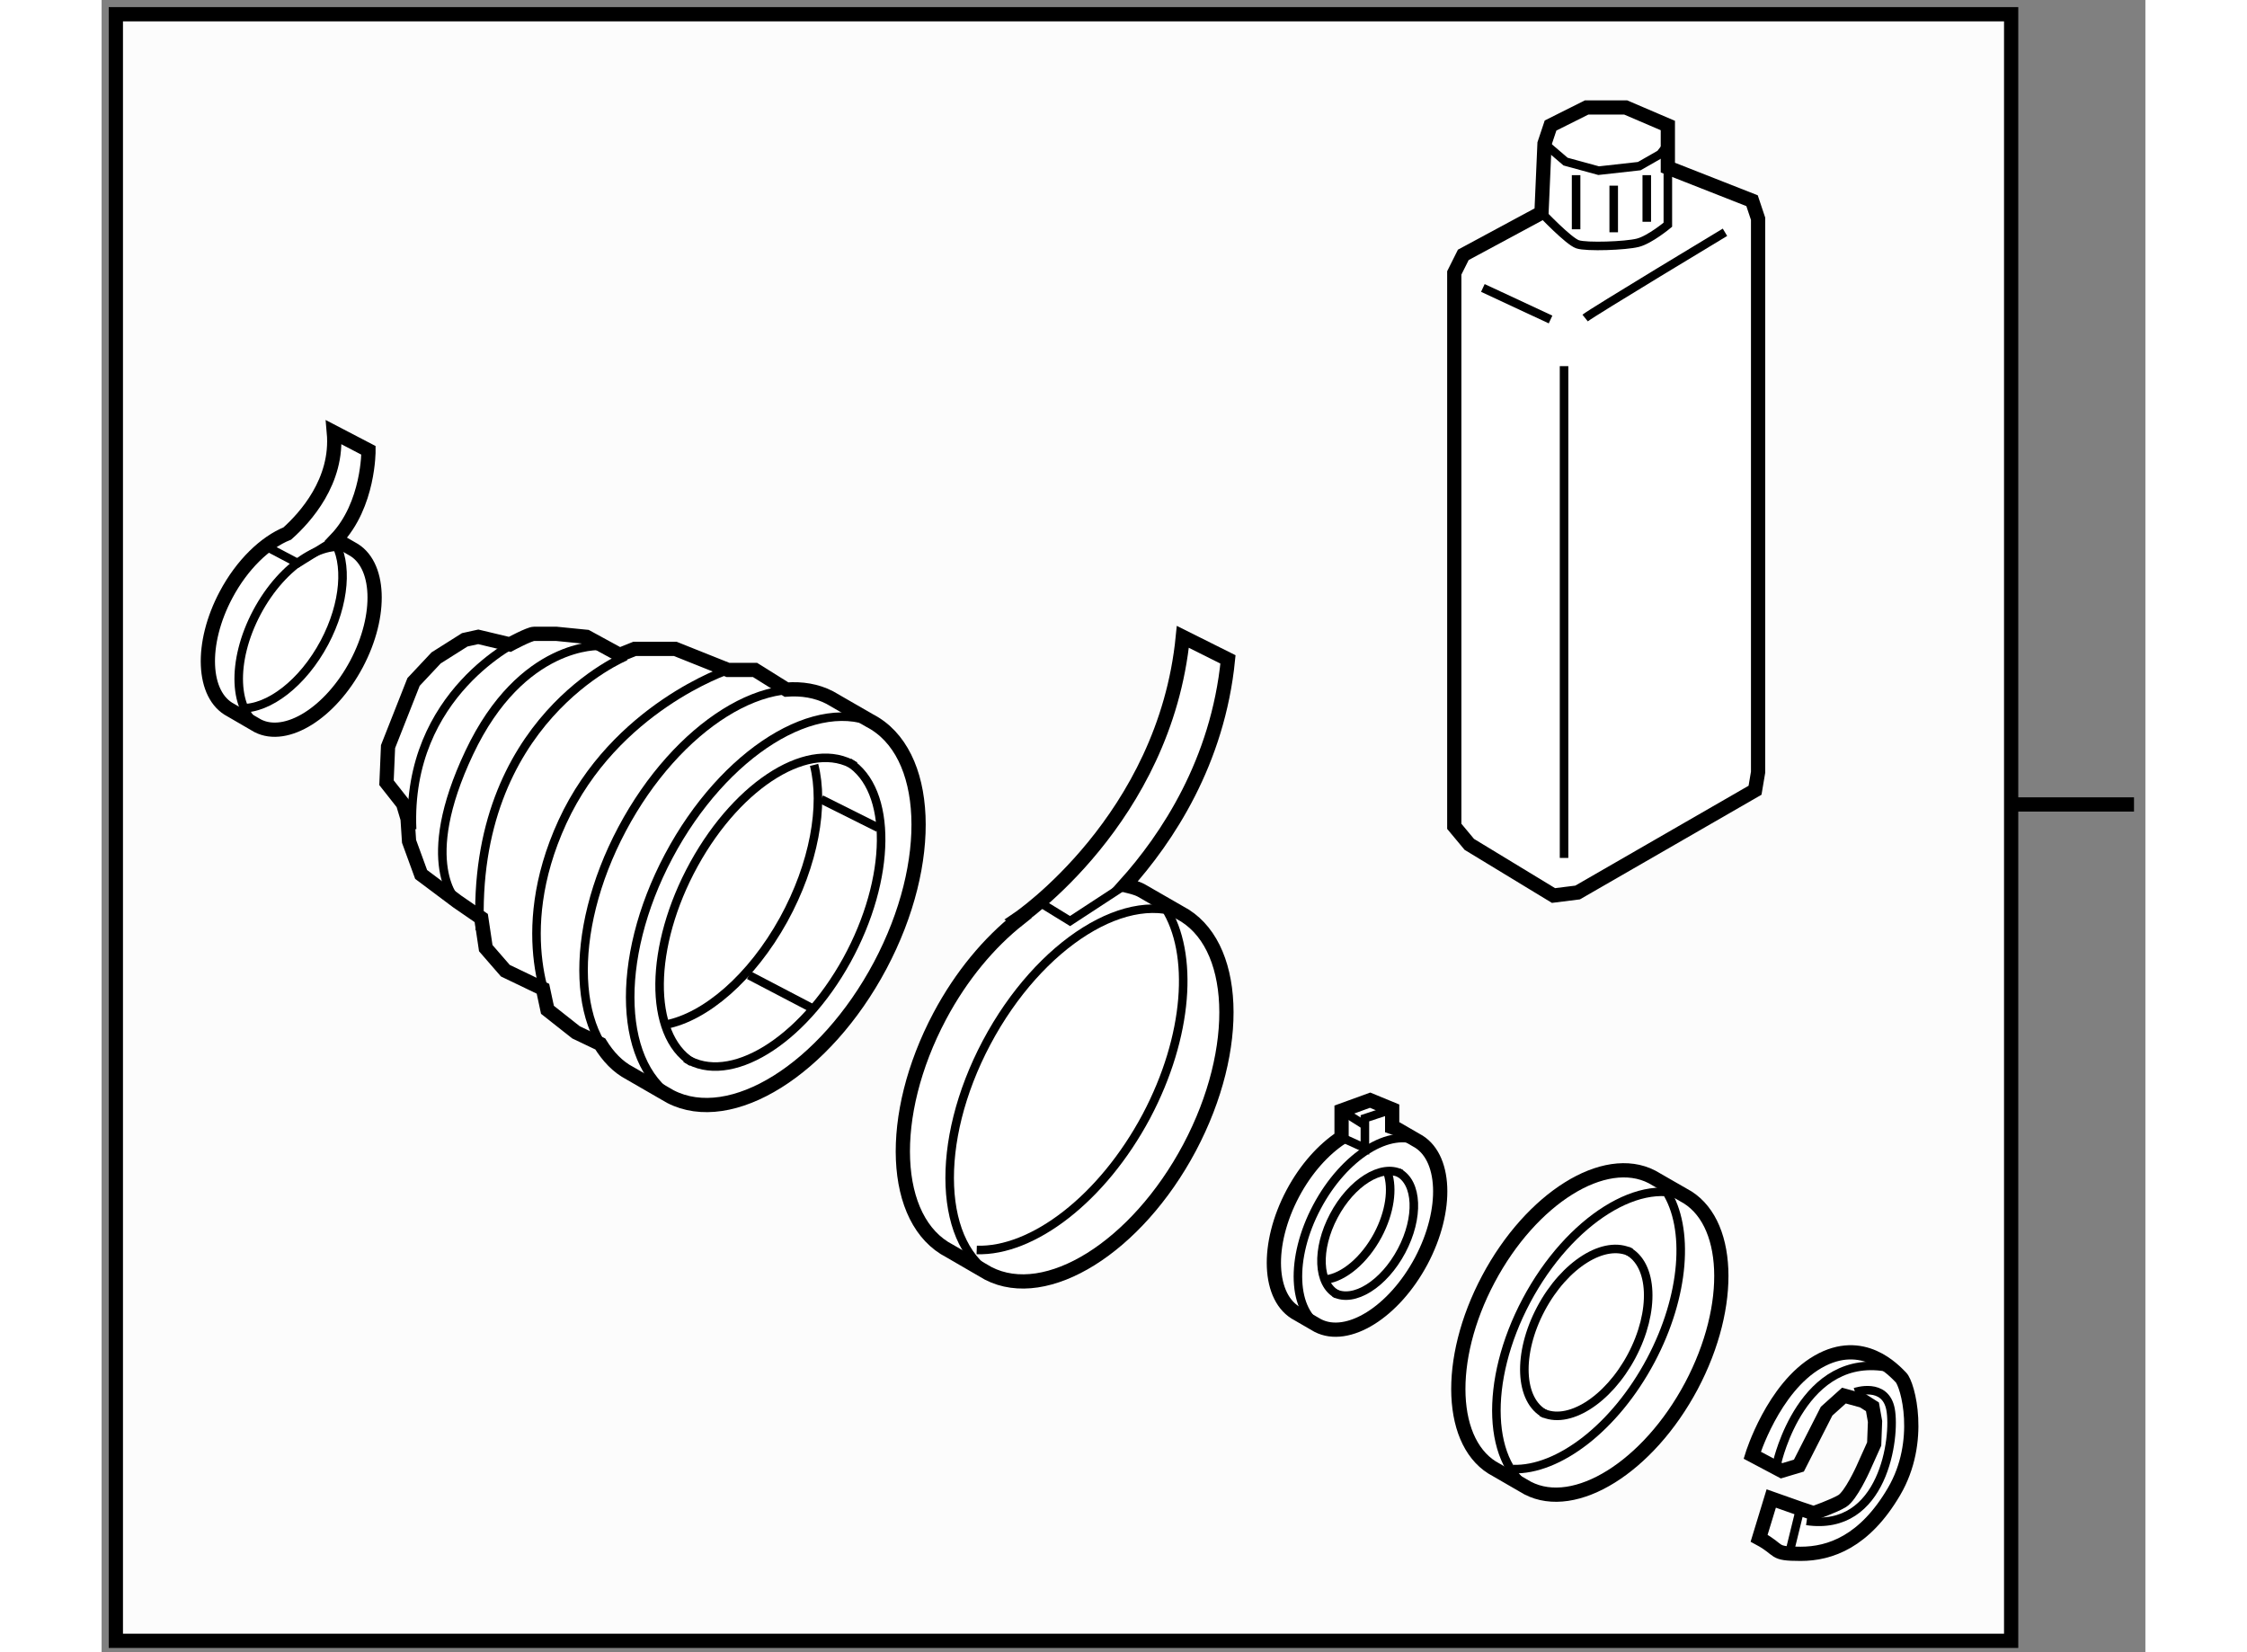 <?xml version="1.0" encoding="utf-8"?>
<!-- Generator: Adobe Illustrator 15.1.0, SVG Export Plug-In . SVG Version: 6.00 Build 0)  -->
<!DOCTYPE svg PUBLIC "-//W3C//DTD SVG 1.1//EN" "http://www.w3.org/Graphics/SVG/1.1/DTD/svg11.dtd">
<svg version="1.1" xmlns="http://www.w3.org/2000/svg" xmlns:xlink="http://www.w3.org/1999/xlink" x="0px" y="0px" width="244.8px"
	 height="180px" viewBox="109.378 5.725 71.772 58.021" enable-background="new 0 0 244.8 180" xml:space="preserve">
	
<rect x="109.378" y="5.725" width="71.772" height="58.021" fill="#808080" stroke="none"/>
	
<g><rect x="109.878" y="6.225" fill="#FCFCFC" stroke="#000000" stroke-width="0.5" width="66.558" height="57.121"></rect><line fill="none" stroke="#000000" stroke-width="0.5" x1="176.436" y1="33.975" x2="180.75" y2="33.975"></line></g><g><polygon fill="#FFFFFF" stroke="#000000" stroke-width="0.5" points="159.943,13.196 157.197,14.675 156.88,15.309 156.88,34.743 
			157.408,35.377 160.365,37.173 161.211,37.067 167.442,33.476 167.549,32.842 167.549,13.407 167.337,12.773 164.38,11.611 
			164.38,10.133 162.9,9.499 161.528,9.499 160.261,10.133 160.049,10.767 		"></polygon><path fill="none" stroke="#000000" stroke-width="0.3" d="M159.943,13.196c0,0,0.951,1.003,1.268,1.108
			c0.317,0.106,1.689,0.054,2.111-0.053c0.424-0.105,1.058-0.634,1.058-0.634v-2.007"></path><polyline fill="none" stroke="#000000" stroke-width="0.3" points="160.049,10.767 160.788,11.4 161.95,11.718 163.376,11.559 
			164.115,11.137 164.485,10.661 		"></polyline><line fill="none" stroke="#000000" stroke-width="0.3" x1="157.884" y1="15.837" x2="160.261" y2="16.945"></line><path fill="none" stroke="#000000" stroke-width="0.3" d="M161.475,16.893c0.264-0.211,4.911-3.011,4.911-3.011"></path><line fill="none" stroke="#000000" stroke-width="0.3" x1="160.735" y1="18.583" x2="160.735" y2="35.853"></line><line fill="none" stroke="#000000" stroke-width="0.3" x1="161.158" y1="11.876" x2="161.158" y2="13.777"></line><line fill="none" stroke="#000000" stroke-width="0.3" x1="162.479" y1="12.245" x2="162.479" y2="13.882"></line><line fill="none" stroke="#000000" stroke-width="0.3" x1="163.64" y1="11.876" x2="163.64" y2="13.513"></line></g><g><path fill="#FFFFFF" stroke="#000000" stroke-width="0.5" d="M159.461,57.983c1.661,0.858,4.233-0.746,5.746-3.588
			c1.507-2.843,1.378-5.846-0.282-6.708l-1.103-0.633c-1.664-0.859-4.235,0.745-5.745,3.589c-1.511,2.841-1.383,5.845,0.282,6.703
			L159.461,57.983z"></path><path fill="none" stroke="#000000" stroke-width="0.3" d="M158.939,57.315c1.591,0.055,3.584-1.454,4.841-3.818
			c1.206-2.274,1.365-4.649,0.531-5.95"></path><path fill="none" stroke="#000000" stroke-width="0.3" d="M165.157,47.81c-1.661-0.861-4.233,0.747-5.743,3.588
			c-1.511,2.844-1.384,5.847,0.282,6.707"></path><path fill="none" stroke="#000000" stroke-width="0.3" d="M163.085,49.711c-0.917-0.47-2.333,0.411-3.164,1.979
			c-0.831,1.567-0.761,3.222,0.156,3.694"></path><path fill="none" stroke="#000000" stroke-width="0.3" d="M159.944,55.318c0.918,0.474,2.335-0.412,3.167-1.977
			c0.83-1.568,0.76-3.221-0.157-3.695"></path></g><g><path fill="#FFFFFF" stroke="#000000" stroke-width="0.5" d="M168.982,57.193l-0.607,0.182l-1.032-0.547
			c0,0,0.729-2.369,2.307-3.279c1.579-0.911,2.673,0.303,2.915,0.547c0.244,0.243,0.791,2.246-0.242,4.008
			c-1.032,1.761-2.247,2.187-3.28,2.187c-1.032,0-0.667-0.123-1.458-0.547l0.426-1.396l1.032,0.364l0.456,0.152
			c0,0,0.699-0.243,1.002-0.425c0.304-0.183,0.729-1.124,0.729-1.124l0.396-0.88l0.03-0.79l-0.091-0.517l-0.335-0.212l-0.666-0.182
			l-0.609,0.547L168.982,57.193z"></path><path fill="none" stroke="#000000" stroke-width="0.3" d="M168.222,57.072c0,0,0.883-3.949,3.949-3.311"></path><line fill="none" stroke="#000000" stroke-width="0.3" x1="168.982" y1="58.894" x2="168.647" y2="60.26"></line><path fill="none" stroke="#000000" stroke-width="0.3" d="M170.956,54.612c0,0,1.063-0.365,1.245,0.606
			c0.182,0.973-0.243,4.312-2.946,3.917"></path></g><g><path fill="#FFFFFF" stroke="#000000" stroke-width="0.5" d="M155.54,45.761l-0.693-0.401c-0.048-0.024-0.101-0.028-0.148-0.046
			v-0.635l-0.775-0.319l-1.002,0.364v0.947c-0.633,0.416-1.25,1.094-1.711,1.96c-0.954,1.797-0.874,3.697,0.18,4.24l0.696,0.403
			c1.052,0.542,2.677-0.473,3.634-2.27C156.674,48.205,156.594,46.307,155.54,45.761z"></path><path fill="none" stroke="#000000" stroke-width="0.3" d="M155.689,45.838c-1.051-0.545-2.679,0.472-3.632,2.27
			c-0.956,1.798-0.876,3.697,0.178,4.242"></path><path fill="none" stroke="#000000" stroke-width="0.3" d="M155.012,46.943c-0.687-0.352-1.743,0.307-2.363,1.478
			c-0.621,1.17-0.567,2.404,0.117,2.757"></path><path fill="none" stroke="#000000" stroke-width="0.3" d="M152.665,51.129c0.687,0.354,1.742-0.308,2.363-1.477
			c0.62-1.168,0.569-2.403-0.117-2.757"></path><path fill="none" stroke="#000000" stroke-width="0.3" d="M152.385,50.657c0.618-0.081,1.34-0.676,1.813-1.561
			c0.423-0.798,0.532-1.629,0.341-2.188"></path><polyline fill="none" stroke="#000000" stroke-width="0.3" points="152.921,45.67 153.741,46.043 153.741,44.996 154.698,44.678 
					"></polyline><line fill="none" stroke="#000000" stroke-width="0.3" x1="152.921" y1="44.723" x2="153.787" y2="45.27"></line></g><g><path fill="#FFFFFF" stroke="#000000" stroke-width="0.5" d="M147.236,37.771l-1.354-0.779c-0.179-0.093-0.376-0.133-0.571-0.18
			c1.491-1.657,3.267-4.332,3.622-7.931l-1.585-0.792c-0.634,6.417-5.783,9.902-5.783,9.902l0.021,0.011
			c-1.032,0.817-2.013,1.974-2.775,3.407c-1.856,3.496-1.7,7.192,0.349,8.248l1.354,0.785c2.045,1.055,5.211-0.92,7.07-4.415
			C149.439,42.527,149.281,38.833,147.236,37.771z"></path><path fill="none" stroke="#000000" stroke-width="0.3" d="M140.109,49.62c1.958,0.066,4.409-1.79,5.959-4.698
			c1.482-2.8,1.678-5.723,0.653-7.324"></path><path fill="none" stroke="#000000" stroke-width="0.3" d="M147.523,37.922c-2.045-1.061-5.211,0.918-7.067,4.415
			c-1.856,3.499-1.701,7.195,0.347,8.254"></path><polyline fill="none" stroke="#000000" stroke-width="0.3" points="142.357,37.437 143.387,38.07 145.311,36.812 		"></polyline></g><g><path fill="#FFFFFF" stroke="#000000" stroke-width="0.5" d="M118.16,24.989l-0.554-0.319c1.163-1.217,1.144-3.13,1.144-3.13
			l-1.216-0.634c0.156,1.721-1.015,3.001-1.635,3.554c-0.774,0.313-1.587,1.089-2.152,2.153c-0.913,1.717-0.836,3.532,0.171,4.052
			l0.94,0.546c1.004,0.518,2.558-0.451,3.471-2.168C119.241,27.324,119.163,25.51,118.16,24.989z"></path><path fill="none" stroke="#000000" stroke-width="0.3" d="M114.279,30.596c0.962,0.033,2.165-0.878,2.925-2.307
			c0.729-1.375,0.825-2.81,0.32-3.596"></path><path fill="none" stroke="#000000" stroke-width="0.3" d="M118.3,25.063c-1.004-0.521-2.558,0.451-3.47,2.167
			c-0.912,1.719-0.836,3.533,0.17,4.053"></path><polyline fill="none" stroke="#000000" stroke-width="0.3" points="115.265,24.973 116.268,25.501 117.606,24.67 		"></polyline></g><g><path fill="#FFFFFF" stroke="#000000" stroke-width="0.5" d="M136.356,31.033l-1.411-0.813c-0.459-0.236-0.976-0.319-1.517-0.279
			l-1.105-0.69h-0.95l-1.85-0.739h-1.426l-0.527,0.211l-1.162-0.634l-1.056-0.105c0,0-0.634,0-0.792,0
			c-0.159,0-0.846,0.37-0.846,0.37l-1.109-0.265l-0.475,0.105l-1.004,0.634l-0.793,0.845l-0.896,2.271l-0.054,1.268l0.582,0.739
			l0.158,0.527l0.052,0.793l0.424,1.162l1.268,0.95l0.844,0.581l0.158,1.057l0.688,0.792l1.32,0.634l0.158,0.739l1.003,0.792
			l0.852,0.407c0.272,0.438,0.609,0.806,1.05,1.034l1.412,0.815c2.132,1.101,5.429-0.958,7.367-4.601
			C138.653,35.989,138.487,32.14,136.356,31.033z"></path><path fill="none" stroke="#000000" stroke-width="0.3" d="M136.657,31.19c-2.132-1.104-5.431,0.957-7.365,4.601
			c-1.936,3.646-1.773,7.496,0.36,8.599"></path><path fill="none" stroke="#000000" stroke-width="0.3" d="M135.02,30.239c-2.132-1.104-5.43,0.957-7.365,4.602
			c-1.936,3.646-1.773,7.495,0.36,8.599"></path><path fill="none" stroke="#000000" stroke-width="0.3" d="M135.838,32.625c-1.544-0.963-4.074,0.571-5.657,3.447
			c-1.583,2.873-1.615,5.987-0.071,6.955"></path><path fill="none" stroke="#000000" stroke-width="0.3" d="M129.887,42.891c1.541,0.968,4.074-0.575,5.66-3.445
			c1.581-2.873,1.611-5.984,0.069-6.954"></path><path fill="none" stroke="#000000" stroke-width="0.3" d="M129.19,41.707c1.392-0.267,3.007-1.639,4.139-3.688
			c1.071-1.948,1.431-4.007,1.069-5.433"></path><line fill="none" stroke="#000000" stroke-width="0.3" x1="132.112" y1="39.972" x2="134.436" y2="41.187"></line><line fill="none" stroke="#000000" stroke-width="0.3" x1="134.646" y1="33.793" x2="136.653" y2="34.796"></line><path fill="none" stroke="#000000" stroke-width="0.3" d="M131.373,29.251c0,0-3.962,1.32-5.811,5.334
			c-1.848,4.014-0.316,6.813-0.316,6.813"></path><path fill="none" stroke="#000000" stroke-width="0.3" d="M127.781,28.775c0,0-5.439,2.218-5.122,9.612"></path><path fill="none" stroke="#000000" stroke-width="0.3" d="M126.884,28.406c0,0-2.747-0.158-4.595,3.749
			c-1.848,3.908-0.422,5.229-0.422,5.229"></path><path fill="none" stroke="#000000" stroke-width="0.3" d="M124.085,28.194c0,0-4.014,1.849-3.803,6.654"></path></g>


</svg>